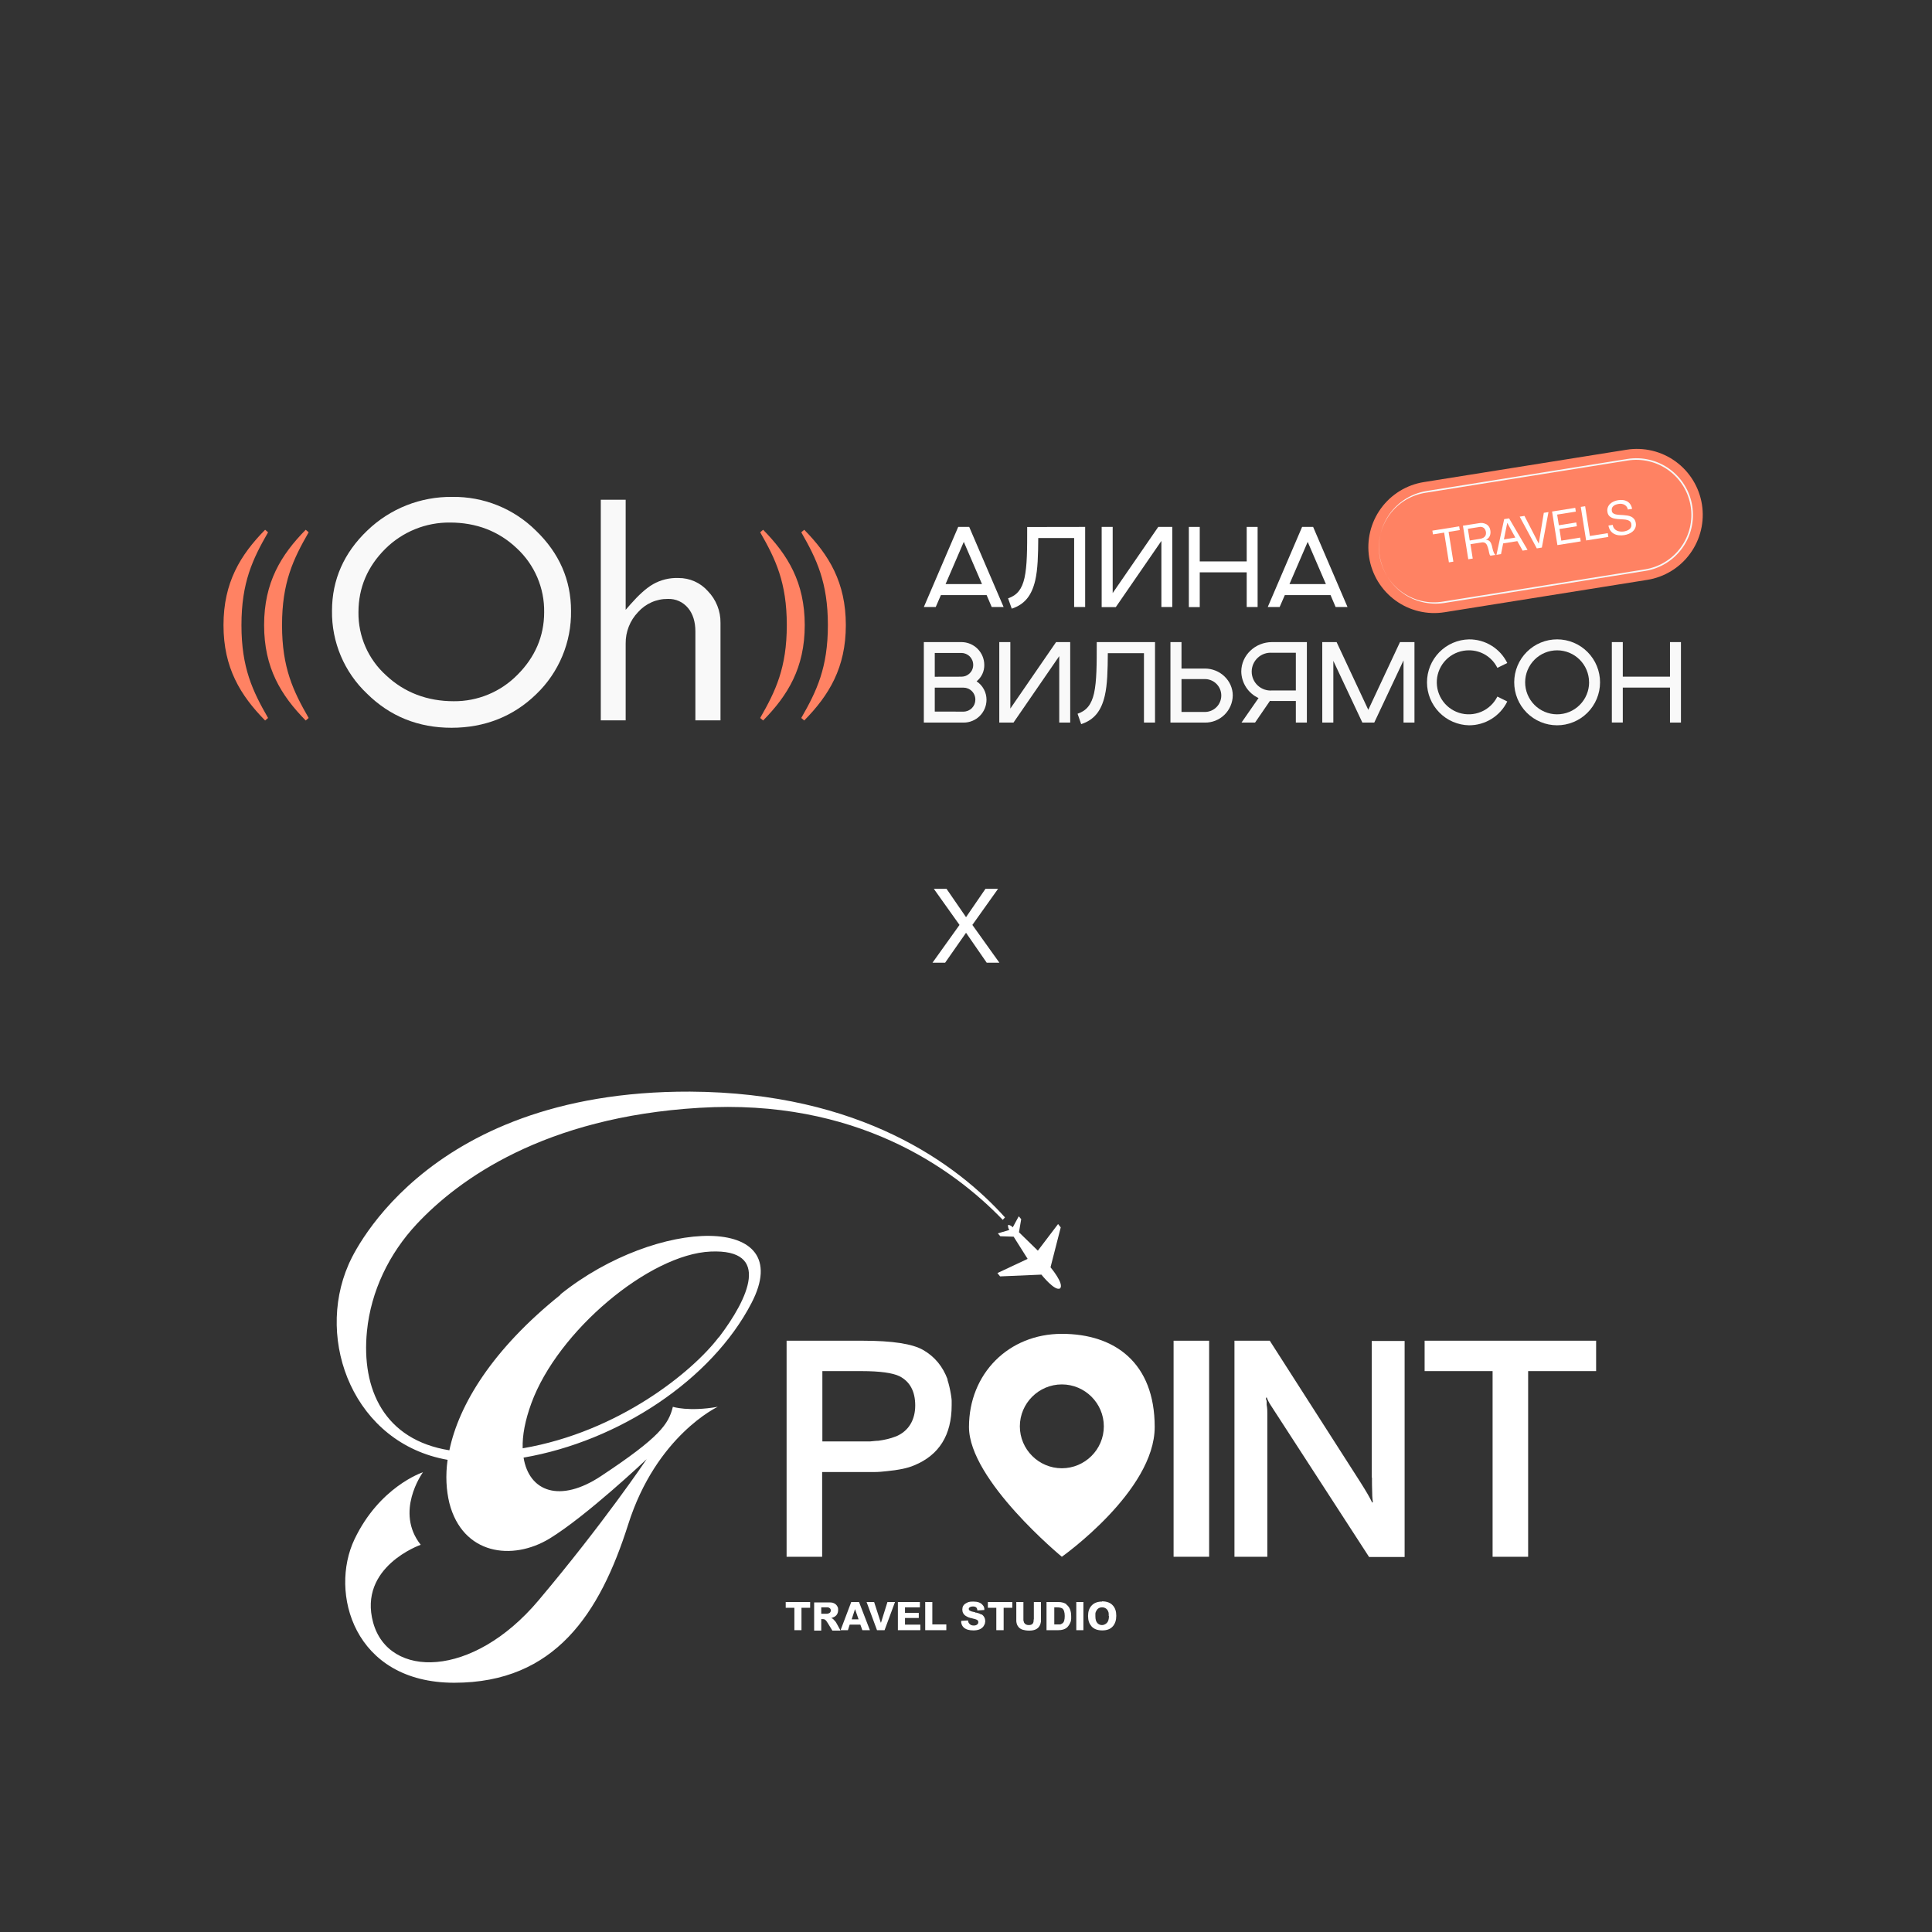 <?xml version="1.0" encoding="UTF-8"?> <svg xmlns="http://www.w3.org/2000/svg" xmlns:xlink="http://www.w3.org/1999/xlink" width="1080" zoomAndPan="magnify" viewBox="0 0 810 810" height="1080" preserveAspectRatio="xMidYMid meet" version="1.0"><rect x="0" y="0" width="810" height="810" fill="#333333" stroke="none"/><defs><filter x="0%" y="0%" width="100%" height="100%" id="8ff1b073a5"><feColorMatrix values="0 0 0 0 1 0 0 0 0 1 0 0 0 0 1 0 0 0 1 0" color-interpolation-filters="sRGB"></feColorMatrix></filter><g></g><mask id="08eebb6083"><g filter="url(#8ff1b073a5)"><rect x="-81" width="972" fill="#000000" y="-81" height="972" fill-opacity="0.97"></rect></g></mask><clipPath id="511bd29330"><path d="M 1 1 L 102 1 L 102 98.762 L 1 98.762 Z M 1 1 " clip-rule="nonzero"></path></clipPath><clipPath id="afc08d5a61"><path d="M 113 2 L 164.398 2 L 164.398 96 L 113 96 Z M 113 2 " clip-rule="nonzero"></path></clipPath><clipPath id="46abac9b2f"><rect x="0" width="165" y="0" height="99"></rect></clipPath><mask id="b8d9ee96d4"><g filter="url(#8ff1b073a5)"><rect x="-81" width="972" fill="#000000" y="-81" height="972" fill-opacity="0.97"></rect></g></mask><clipPath id="b0beecd38a"><rect x="0" width="320" y="0" height="39"></rect></clipPath><clipPath id="0b7fb89cac"><path d="M 141.18 457.461 L 422 457.461 L 422 705.711 L 141.18 705.711 Z M 141.18 457.461 " clip-rule="nonzero"></path></clipPath><clipPath id="67744d75cf"><path d="M 597 562 L 669.18 562 L 669.18 653 L 597 653 Z M 597 562 " clip-rule="nonzero"></path></clipPath><clipPath id="10840d43c2"><rect x="0" width="32" y="0" height="81"></rect></clipPath></defs><path fill="#ff8263" d="M 329.867 262.086 C 329.867 244.188 325.172 234.426 318.707 223.164 L 319.945 222.105 C 330.305 232.645 337.391 244.188 337.391 262.086 C 337.391 279.984 330.312 291.531 319.945 302.07 L 318.707 301.012 C 325.172 289.75 329.867 279.961 329.867 262.086 Z M 329.867 262.086 " fill-opacity="1" fill-rule="nonzero"></path><path fill="#ff8263" d="M 118.242 262.094 C 118.242 279.996 122.938 289.75 129.406 301.012 L 128.172 302.078 C 117.801 291.523 110.727 279.996 110.727 262.094 C 110.727 244.195 117.801 232.652 128.172 222.105 L 129.406 223.164 C 122.938 234.426 118.242 244.195 118.242 262.094 Z M 118.242 262.094 " fill-opacity="1" fill-rule="nonzero"></path><path fill="#ff8263" d="M 101.23 262.094 C 101.23 279.996 105.922 289.75 112.387 301.012 L 111.148 302.078 C 100.789 291.523 93.703 279.996 93.703 262.094 C 93.703 244.195 100.789 232.652 111.148 222.105 L 112.387 223.164 C 105.922 234.426 101.23 244.195 101.23 262.094 Z M 101.23 262.094 " fill-opacity="1" fill-rule="nonzero"></path><path fill="#ff8263" d="M 347.094 262.086 C 347.094 244.188 342.402 234.426 335.938 223.164 L 337.176 222.105 C 347.535 232.645 354.621 244.188 354.621 262.086 C 354.621 279.984 347.543 291.531 337.176 302.07 L 335.938 301.012 C 342.402 289.75 347.094 279.961 347.094 262.086 Z M 347.094 262.086 " fill-opacity="1" fill-rule="nonzero"></path><g mask="url(#08eebb6083)"><g transform="matrix(1, 0, 0, 1, 138, 207)"><g clip-path="url(#46abac9b2f)"><g clip-path="url(#511bd29330)"><path fill="#ffffff" d="M 86.695 15.473 C 84.391 13.188 81.887 11.152 79.18 9.367 C 76.473 7.586 73.613 6.086 70.609 4.871 C 67.602 3.656 64.508 2.754 61.32 2.156 C 58.133 1.562 54.918 1.285 51.68 1.332 C 48.391 1.285 45.129 1.555 41.895 2.148 C 38.66 2.738 35.512 3.637 32.453 4.844 C 29.395 6.051 26.48 7.547 23.715 9.324 C 20.945 11.102 18.375 13.133 16.008 15.414 C 6.227 24.738 1.195 36.016 1.195 49.074 C 1.148 52.312 1.434 55.523 2.055 58.703 C 2.676 61.883 3.613 64.965 4.871 67.949 C 6.129 70.938 7.68 73.758 9.523 76.422 C 11.367 79.086 13.465 81.531 15.816 83.758 C 25.5 93.363 37.414 98.121 51.305 98.121 C 65.195 98.121 77.289 93.363 86.875 83.98 C 89.219 81.73 91.305 79.262 93.137 76.578 C 94.969 73.898 96.512 71.055 97.762 68.055 C 99.012 65.055 99.945 61.961 100.559 58.77 C 101.172 55.578 101.453 52.355 101.406 49.105 C 101.406 36.172 96.473 24.887 86.695 15.473 Z M 78.867 75.988 C 77.129 77.75 75.23 79.32 73.176 80.703 C 71.121 82.082 68.949 83.246 66.66 84.191 C 64.371 85.137 62.012 85.844 59.582 86.316 C 57.152 86.789 54.703 87.012 52.227 86.992 C 41.145 86.992 31.551 83.348 23.914 76.18 C 22.059 74.516 20.398 72.676 18.934 70.656 C 17.469 68.637 16.234 66.484 15.234 64.199 C 14.23 61.918 13.48 59.551 12.984 57.105 C 12.484 54.664 12.254 52.191 12.285 49.699 C 12.285 39.352 16.105 30.492 23.559 23.082 C 25.34 21.312 27.281 19.738 29.375 18.355 C 31.469 16.973 33.68 15.809 36.008 14.863 C 38.332 13.918 40.727 13.211 43.195 12.742 C 45.66 12.273 48.148 12.055 50.656 12.078 C 61.738 12.078 71.152 15.723 78.695 22.891 C 80.531 24.598 82.176 26.473 83.617 28.523 C 85.062 30.574 86.277 32.754 87.266 35.062 C 88.25 37.371 88.984 39.754 89.473 42.215 C 89.957 44.68 90.18 47.164 90.141 49.672 C 90.141 59.762 86.285 68.621 78.867 75.988 Z M 78.867 75.988 " fill-opacity="1" fill-rule="nonzero"></path></g><g clip-path="url(#afc08d5a61)"><path fill="#ffffff" d="M 158.777 40.832 C 158.004 39.957 157.145 39.172 156.199 38.48 C 155.258 37.789 154.25 37.207 153.18 36.734 C 152.113 36.258 151.008 35.902 149.863 35.668 C 148.715 35.434 147.559 35.32 146.391 35.332 C 144.535 35.266 142.703 35.453 140.898 35.898 C 139.098 36.34 137.387 37.023 135.773 37.945 C 132.883 39.609 129.719 42.512 126.27 46.43 L 124.316 48.668 L 124.316 2.516 L 113.883 2.516 L 113.883 95.012 L 124.316 95.012 L 124.316 62.84 C 124.281 60.375 124.715 57.996 125.617 55.703 C 126.52 53.406 127.828 51.375 129.535 49.598 C 130.32 48.723 131.188 47.941 132.137 47.25 C 133.086 46.559 134.098 45.977 135.172 45.504 C 136.246 45.027 137.359 44.676 138.512 44.438 C 139.66 44.199 140.82 44.09 141.996 44.102 C 142.801 44.07 143.602 44.129 144.391 44.285 C 145.184 44.438 145.945 44.68 146.68 45.012 C 147.418 45.344 148.105 45.754 148.742 46.246 C 149.383 46.734 149.961 47.293 150.469 47.918 C 152.523 50.348 153.543 53.738 153.543 57.715 L 153.543 95.012 L 164.07 95.012 L 164.07 54.164 C 164.105 51.68 163.664 49.281 162.746 46.973 C 161.828 44.66 160.508 42.613 158.777 40.832 Z M 158.777 40.832 " fill-opacity="1" fill-rule="nonzero"></path></g></g></g></g><g mask="url(#b8d9ee96d4)"><g transform="matrix(1, 0, 0, 1, 386, 267)"><g clip-path="url(#b0beecd38a)"><path fill="#ffffff" d="M 1.32 2.199 L 17.105 2.199 C 17.73 2.203 18.352 2.266 18.969 2.391 C 19.582 2.516 20.18 2.699 20.758 2.938 C 21.336 3.18 21.887 3.477 22.41 3.828 C 22.93 4.176 23.41 4.574 23.855 5.016 C 24.301 5.461 24.695 5.945 25.043 6.469 C 25.395 6.988 25.688 7.539 25.93 8.121 C 26.168 8.699 26.352 9.297 26.477 9.914 C 26.602 10.531 26.664 11.152 26.664 11.781 C 26.688 13.113 26.414 14.383 25.848 15.59 C 25.281 16.793 24.48 17.816 23.441 18.648 C 24.082 19.07 24.656 19.562 25.176 20.129 C 25.691 20.691 26.129 21.312 26.492 21.984 C 26.855 22.656 27.129 23.367 27.316 24.109 C 27.504 24.852 27.598 25.602 27.598 26.367 C 27.598 26.996 27.535 27.621 27.414 28.238 C 27.289 28.855 27.109 29.453 26.867 30.035 C 26.629 30.613 26.332 31.168 25.984 31.688 C 25.637 32.211 25.238 32.695 24.797 33.141 C 24.352 33.586 23.867 33.984 23.348 34.332 C 22.824 34.684 22.273 34.977 21.695 35.219 C 21.113 35.461 20.516 35.641 19.898 35.766 C 19.285 35.887 18.66 35.949 18.035 35.949 L 1.32 35.949 Z M 17.105 16.703 C 17.426 16.703 17.746 16.672 18.062 16.609 C 18.379 16.547 18.688 16.453 18.988 16.332 C 19.285 16.207 19.57 16.055 19.836 15.875 C 20.105 15.695 20.355 15.492 20.582 15.266 C 20.812 15.035 21.016 14.785 21.195 14.52 C 21.375 14.25 21.527 13.965 21.648 13.664 C 21.773 13.367 21.867 13.059 21.93 12.742 C 21.992 12.426 22.023 12.105 22.02 11.781 C 22.023 11.453 21.996 11.129 21.934 10.809 C 21.875 10.488 21.781 10.176 21.66 9.871 C 21.539 9.57 21.387 9.281 21.211 9.008 C 21.031 8.734 20.828 8.48 20.602 8.246 C 20.371 8.016 20.121 7.805 19.855 7.621 C 19.586 7.438 19.301 7.281 19 7.152 C 18.699 7.023 18.391 6.926 18.07 6.855 C 17.754 6.789 17.43 6.754 17.105 6.75 L 5.906 6.75 L 5.906 16.73 Z M 18 31.352 C 18.324 31.348 18.645 31.312 18.965 31.242 C 19.281 31.176 19.59 31.078 19.887 30.953 C 20.188 30.824 20.469 30.668 20.738 30.488 C 21.008 30.305 21.254 30.098 21.48 29.867 C 21.711 29.633 21.914 29.383 22.094 29.113 C 22.273 28.84 22.422 28.555 22.547 28.254 C 22.668 27.953 22.762 27.645 22.824 27.324 C 22.887 27.008 22.918 26.684 22.918 26.359 C 22.922 26.031 22.898 25.707 22.836 25.383 C 22.777 25.062 22.688 24.746 22.566 24.441 C 22.445 24.137 22.297 23.848 22.117 23.574 C 21.941 23.297 21.738 23.043 21.508 22.805 C 21.281 22.57 21.031 22.359 20.762 22.176 C 20.492 21.988 20.207 21.832 19.906 21.699 C 19.605 21.57 19.293 21.473 18.973 21.402 C 18.652 21.336 18.328 21.301 18 21.297 L 5.906 21.297 L 5.906 31.344 Z M 18 31.352 " fill-opacity="1" fill-rule="nonzero"></path><path fill="#ffffff" d="M 32.953 2.199 L 37.59 2.199 L 37.59 30.07 L 56.77 2.199 L 62.688 2.199 L 62.688 35.949 L 58.094 35.949 L 58.094 8.078 L 38.91 35.949 L 32.953 35.949 Z M 32.953 2.199 " fill-opacity="1" fill-rule="nonzero"></path><path fill="#ffffff" d="M 98.25 2.199 L 98.25 35.949 L 93.613 35.949 L 93.613 6.84 L 78.461 6.84 C 78.41 14.082 78.277 20.016 77.184 24.707 C 75.719 31.008 72.781 34.801 67.289 36.598 L 65.777 32.242 C 69.566 30.961 71.59 28.398 72.688 23.664 C 73.816 18.543 73.816 11.621 73.816 2.191 Z M 98.25 2.199 " fill-opacity="1" fill-rule="nonzero"></path><path fill="#ffffff" d="M 104.715 2.199 L 109.348 2.199 L 109.348 13.293 L 119.145 13.293 C 125.531 13.293 130.84 18.367 130.84 24.57 C 130.828 25.328 130.746 26.078 130.586 26.82 C 130.43 27.562 130.199 28.281 129.898 28.977 C 129.598 29.672 129.234 30.332 128.805 30.957 C 128.375 31.582 127.891 32.16 127.348 32.688 C 126.801 33.215 126.215 33.684 125.578 34.098 C 124.941 34.508 124.273 34.855 123.57 35.137 C 122.863 35.414 122.141 35.625 121.395 35.762 C 120.652 35.898 119.902 35.961 119.145 35.949 L 104.715 35.949 Z M 119.145 31.492 C 119.594 31.492 120.043 31.449 120.488 31.359 C 120.93 31.27 121.359 31.141 121.777 30.969 C 122.195 30.793 122.594 30.582 122.969 30.328 C 123.344 30.078 123.691 29.793 124.012 29.473 C 124.332 29.152 124.617 28.805 124.871 28.426 C 125.121 28.051 125.332 27.652 125.504 27.234 C 125.68 26.816 125.809 26.387 125.898 25.941 C 125.984 25.5 126.031 25.051 126.031 24.598 C 126.031 24.145 125.984 23.695 125.898 23.25 C 125.809 22.809 125.68 22.375 125.504 21.957 C 125.332 21.539 125.121 21.145 124.871 20.766 C 124.617 20.391 124.332 20.043 124.012 19.723 C 123.691 19.402 123.344 19.117 122.969 18.863 C 122.594 18.613 122.195 18.398 121.777 18.227 C 121.359 18.055 120.93 17.922 120.488 17.836 C 120.043 17.746 119.594 17.703 119.145 17.703 L 109.348 17.703 L 109.348 31.492 Z M 119.145 31.492 " fill-opacity="1" fill-rule="nonzero"></path><path fill="#ffffff" d="M 161.91 35.949 L 157.289 35.949 L 157.289 26.891 L 147.148 26.891 C 146.906 26.898 146.664 26.887 146.426 26.852 L 140.188 35.949 L 134.504 35.949 L 141.648 25.66 C 140.586 25.172 139.613 24.543 138.727 23.777 C 137.84 23.012 137.078 22.141 136.438 21.16 C 135.801 20.18 135.309 19.129 134.961 18.008 C 134.617 16.891 134.434 15.746 134.414 14.574 C 134.414 7.746 140.227 2.199 147.332 2.199 L 161.91 2.199 Z M 157.289 22.484 L 157.289 6.68 L 147.32 6.68 C 146.777 6.637 146.234 6.652 145.691 6.719 C 145.152 6.789 144.621 6.914 144.105 7.094 C 143.59 7.27 143.098 7.5 142.629 7.781 C 142.16 8.062 141.723 8.391 141.324 8.762 C 140.922 9.133 140.562 9.539 140.246 9.984 C 139.93 10.43 139.66 10.902 139.441 11.406 C 139.223 11.906 139.059 12.426 138.945 12.961 C 138.832 13.496 138.777 14.035 138.777 14.582 C 138.777 15.129 138.832 15.672 138.945 16.207 C 139.059 16.742 139.223 17.262 139.441 17.762 C 139.66 18.262 139.93 18.734 140.246 19.18 C 140.562 19.625 140.922 20.035 141.324 20.406 C 141.723 20.777 142.16 21.102 142.629 21.383 C 143.098 21.664 143.59 21.895 144.105 22.074 C 144.621 22.254 145.152 22.375 145.691 22.445 C 146.234 22.516 146.777 22.527 147.32 22.484 Z M 157.289 22.484 " fill-opacity="1" fill-rule="nonzero"></path><path fill="#ffffff" d="M 168.363 2.199 L 174.371 2.199 L 187.664 30.594 L 200.953 2.199 L 207.02 2.199 L 207.02 35.949 L 202.434 35.949 L 202.434 9.875 L 190.164 35.949 L 185.18 35.949 L 173.008 10.066 L 173.008 35.949 L 168.371 35.949 Z M 168.363 2.199 " fill-opacity="1" fill-rule="nonzero"></path><path fill="#ffffff" d="M 245.93 27.102 C 245.566 27.848 245.148 28.566 244.684 29.254 C 244.219 29.945 243.707 30.598 243.148 31.215 C 242.59 31.832 241.992 32.406 241.355 32.941 C 240.715 33.473 240.043 33.961 239.34 34.398 C 238.633 34.84 237.898 35.227 237.137 35.562 C 236.379 35.898 235.598 36.18 234.797 36.406 C 234 36.633 233.188 36.805 232.363 36.918 C 231.539 37.031 230.711 37.086 229.879 37.082 C 229.301 37.07 228.719 37.027 228.145 36.961 C 227.566 36.891 226.992 36.793 226.426 36.672 C 225.859 36.547 225.297 36.395 224.746 36.215 C 224.191 36.039 223.648 35.832 223.113 35.602 C 222.582 35.371 222.059 35.113 221.551 34.832 C 221.043 34.551 220.551 34.242 220.07 33.914 C 219.59 33.582 219.129 33.23 218.684 32.855 C 218.238 32.484 217.816 32.086 217.406 31.672 C 217 31.254 216.617 30.82 216.25 30.367 C 215.887 29.914 215.547 29.445 215.227 28.957 C 214.906 28.473 214.613 27.973 214.34 27.457 C 214.07 26.941 213.824 26.414 213.605 25.875 C 213.387 25.336 213.195 24.789 213.027 24.23 C 212.859 23.672 212.723 23.109 212.609 22.539 C 212.5 21.965 212.414 21.391 212.359 20.812 C 212.301 20.234 212.273 19.652 212.273 19.07 C 212.273 18.488 212.301 17.906 212.359 17.328 C 212.414 16.75 212.5 16.176 212.609 15.602 C 212.723 15.031 212.859 14.469 213.027 13.91 C 213.195 13.352 213.387 12.805 213.605 12.266 C 213.824 11.727 214.07 11.199 214.34 10.684 C 214.613 10.168 214.906 9.668 215.227 9.184 C 215.547 8.695 215.887 8.227 216.25 7.773 C 216.617 7.32 217 6.887 217.406 6.469 C 217.816 6.055 218.238 5.656 218.684 5.285 C 219.129 4.91 219.59 4.555 220.07 4.227 C 220.551 3.898 221.043 3.59 221.551 3.309 C 222.059 3.027 222.582 2.77 223.113 2.539 C 223.648 2.309 224.191 2.102 224.746 1.926 C 225.297 1.746 225.859 1.594 226.426 1.469 C 226.992 1.348 227.566 1.25 228.145 1.18 C 228.719 1.113 229.301 1.07 229.879 1.059 C 230.711 1.051 231.535 1.102 232.359 1.211 C 233.184 1.32 233.992 1.488 234.793 1.711 C 235.59 1.934 236.371 2.211 237.133 2.543 C 237.891 2.879 238.625 3.262 239.332 3.699 C 240.039 4.133 240.711 4.617 241.348 5.148 C 241.988 5.676 242.586 6.25 243.145 6.863 C 243.703 7.48 244.215 8.129 244.68 8.816 C 245.148 9.504 245.562 10.219 245.93 10.965 L 241.777 13.004 C 241.227 11.891 240.535 10.875 239.699 9.957 C 238.863 9.043 237.918 8.258 236.863 7.609 C 235.809 6.957 234.684 6.465 233.488 6.133 C 232.297 5.801 231.078 5.641 229.84 5.648 C 229.047 5.648 228.258 5.715 227.477 5.852 C 226.691 5.988 225.93 6.191 225.184 6.465 C 224.438 6.738 223.719 7.074 223.035 7.473 C 222.348 7.871 221.703 8.332 221.098 8.844 C 220.492 9.359 219.938 9.926 219.434 10.539 C 218.93 11.152 218.48 11.805 218.094 12.5 C 217.703 13.191 217.379 13.914 217.121 14.664 C 216.859 15.418 216.668 16.184 216.543 16.969 C 216.418 17.754 216.363 18.547 216.383 19.34 C 216.398 20.137 216.484 20.922 216.641 21.703 C 216.797 22.48 217.02 23.242 217.309 23.98 C 217.602 24.723 217.953 25.43 218.371 26.105 C 218.789 26.781 219.262 27.418 219.789 28.012 C 220.32 28.602 220.898 29.145 221.523 29.633 C 222.148 30.125 222.812 30.555 223.516 30.926 C 224.215 31.297 224.945 31.605 225.703 31.848 C 226.457 32.086 227.23 32.262 228.016 32.367 C 228.805 32.469 229.594 32.504 230.387 32.469 C 231.18 32.43 231.965 32.324 232.738 32.148 C 233.516 31.973 234.266 31.73 235 31.422 C 235.73 31.113 236.43 30.738 237.094 30.305 C 237.758 29.871 238.379 29.383 238.961 28.836 C 239.539 28.293 240.062 27.703 240.535 27.062 C 241.012 26.426 241.422 25.75 241.777 25.039 Z M 245.93 27.102 " fill-opacity="1" fill-rule="nonzero"></path><path fill="#ffffff" d="M 248.84 19.023 C 248.84 18.434 248.871 17.844 248.93 17.258 C 248.988 16.672 249.074 16.09 249.191 15.512 C 249.309 14.93 249.453 14.359 249.625 13.797 C 249.797 13.23 249.996 12.676 250.223 12.133 C 250.453 11.586 250.703 11.055 250.984 10.535 C 251.262 10.016 251.566 9.512 251.895 9.02 C 252.223 8.531 252.574 8.059 252.949 7.602 C 253.324 7.148 253.723 6.711 254.141 6.297 C 254.559 5.879 254.996 5.484 255.453 5.113 C 255.91 4.738 256.383 4.387 256.871 4.062 C 257.363 3.734 257.871 3.434 258.391 3.156 C 258.91 2.879 259.445 2.629 259.988 2.406 C 260.535 2.18 261.09 1.984 261.652 1.812 C 262.219 1.645 262.789 1.5 263.367 1.387 C 263.945 1.273 264.527 1.188 265.113 1.133 C 265.703 1.078 266.289 1.051 266.879 1.051 C 267.469 1.051 268.059 1.082 268.645 1.141 C 269.23 1.203 269.812 1.289 270.391 1.406 C 270.969 1.523 271.539 1.668 272.102 1.84 C 272.664 2.012 273.219 2.215 273.762 2.441 C 274.309 2.668 274.84 2.922 275.359 3.203 C 275.875 3.48 276.379 3.785 276.871 4.113 C 277.359 4.445 277.832 4.797 278.285 5.172 C 278.738 5.547 279.176 5.945 279.59 6.363 C 280.008 6.781 280.402 7.219 280.773 7.676 C 281.145 8.133 281.496 8.609 281.82 9.098 C 282.148 9.59 282.449 10.098 282.727 10.617 C 283 11.141 283.25 11.672 283.477 12.219 C 283.699 12.766 283.898 13.32 284.066 13.887 C 284.234 14.453 284.375 15.023 284.488 15.602 C 284.605 16.184 284.688 16.766 284.746 17.352 C 284.801 17.941 284.828 18.527 284.824 19.117 C 284.824 19.707 284.793 20.297 284.734 20.883 C 284.676 21.473 284.586 22.055 284.469 22.633 C 284.352 23.211 284.207 23.781 284.035 24.348 C 283.863 24.91 283.664 25.465 283.434 26.012 C 283.207 26.555 282.953 27.086 282.676 27.605 C 282.395 28.125 282.094 28.629 281.762 29.121 C 281.434 29.609 281.082 30.082 280.707 30.539 C 280.332 30.992 279.934 31.43 279.516 31.844 C 279.098 32.262 278.66 32.656 278.203 33.027 C 277.746 33.402 277.273 33.75 276.781 34.078 C 276.293 34.402 275.785 34.703 275.266 34.98 C 274.742 35.258 274.211 35.508 273.664 35.73 C 273.121 35.957 272.566 36.152 272 36.32 C 271.438 36.492 270.863 36.633 270.285 36.746 C 269.707 36.859 269.125 36.945 268.539 37 C 267.953 37.055 267.363 37.082 266.773 37.082 C 266.184 37.078 265.598 37.051 265.012 36.988 C 264.426 36.93 263.844 36.844 263.266 36.727 C 262.688 36.609 262.117 36.465 261.555 36.293 C 260.992 36.117 260.438 35.918 259.895 35.691 C 259.352 35.465 258.82 35.211 258.301 34.93 C 257.781 34.652 257.277 34.348 256.789 34.02 C 256.301 33.691 255.828 33.336 255.375 32.961 C 254.922 32.586 254.484 32.191 254.07 31.773 C 253.656 31.355 253.262 30.918 252.891 30.461 C 252.516 30.004 252.168 29.527 251.84 29.035 C 251.516 28.547 251.215 28.039 250.938 27.52 C 250.664 26.996 250.414 26.465 250.188 25.918 C 249.965 25.375 249.77 24.82 249.598 24.254 C 249.43 23.688 249.289 23.117 249.176 22.539 C 249.062 21.961 248.977 21.375 248.922 20.789 C 248.863 20.203 248.836 19.613 248.84 19.023 Z M 280.223 19.023 C 280.223 18.145 280.133 17.273 279.957 16.41 C 279.785 15.551 279.527 14.711 279.191 13.902 C 278.852 13.09 278.438 12.316 277.949 11.586 C 277.457 10.855 276.902 10.184 276.281 9.562 C 275.656 8.941 274.98 8.387 274.25 7.898 C 273.52 7.41 272.746 7 271.934 6.664 C 271.121 6.328 270.285 6.074 269.422 5.906 C 268.562 5.734 267.691 5.648 266.812 5.648 C 265.934 5.652 265.062 5.738 264.203 5.91 C 263.34 6.082 262.504 6.336 261.691 6.672 C 260.883 7.008 260.109 7.422 259.379 7.91 C 258.648 8.398 257.973 8.953 257.352 9.578 C 256.73 10.199 256.176 10.875 255.688 11.605 C 255.199 12.336 254.785 13.109 254.449 13.922 C 254.113 14.734 253.855 15.57 253.684 16.434 C 253.512 17.297 253.426 18.168 253.426 19.047 C 253.422 19.926 253.508 20.797 253.676 21.66 C 253.848 22.523 254.098 23.363 254.434 24.176 C 254.77 24.988 255.18 25.762 255.664 26.492 C 256.152 27.227 256.703 27.906 257.324 28.527 C 257.945 29.152 258.617 29.707 259.348 30.199 C 260.078 30.691 260.848 31.105 261.656 31.445 C 262.469 31.785 263.305 32.039 264.164 32.215 C 265.027 32.391 265.895 32.48 266.773 32.48 C 267.656 32.484 268.535 32.402 269.402 32.23 C 270.27 32.062 271.113 31.809 271.93 31.473 C 272.746 31.133 273.523 30.723 274.258 30.23 C 274.996 29.738 275.676 29.184 276.301 28.555 C 276.926 27.93 277.484 27.25 277.977 26.516 C 278.469 25.777 278.883 25 279.223 24.184 C 279.559 23.367 279.812 22.523 279.984 21.656 C 280.156 20.785 280.242 19.91 280.242 19.023 Z M 280.223 19.023 " fill-opacity="1" fill-rule="nonzero"></path><path fill="#ffffff" d="M 289.77 2.199 L 294.363 2.199 L 294.363 16.703 L 314.152 16.703 L 314.152 2.199 L 318.746 2.199 L 318.746 35.949 L 314.152 35.949 L 314.152 21.277 L 294.363 21.277 L 294.363 35.926 L 289.777 35.926 Z M 289.77 2.199 " fill-opacity="1" fill-rule="nonzero"></path></g></g></g><path fill="#ffffff" d="M 401.734 220.91 L 406.344 220.91 L 420.766 254.492 L 415.781 254.492 L 413.652 249.504 L 394.473 249.504 L 392.312 254.492 L 387.328 254.492 Z M 411.703 244.871 L 404.074 227.18 L 396.441 244.871 Z M 411.703 244.871 " fill-opacity="1" fill-rule="nonzero"></path><path fill="#ffffff" d="M 454.957 220.91 L 454.957 254.492 L 450.34 254.492 L 450.34 225.566 L 435.293 225.566 C 435.246 232.785 435.105 238.676 434.023 243.348 C 432.562 249.621 429.637 253.395 424.18 255.184 L 422.641 250.852 C 426.414 249.578 428.457 247.031 429.52 242.316 C 430.652 237.227 430.652 230.34 430.652 220.949 Z M 454.957 220.91 " fill-opacity="1" fill-rule="nonzero"></path><path fill="#ffffff" d="M 461.879 220.91 L 466.496 220.91 L 466.496 248.648 L 485.605 220.91 L 491.484 220.91 L 491.484 254.492 L 486.918 254.492 L 486.918 226.789 L 467.809 254.527 L 461.879 254.527 Z M 461.879 220.91 " fill-opacity="1" fill-rule="nonzero"></path><path fill="#ffffff" d="M 498.43 220.91 L 503 220.91 L 503 235.379 L 522.688 235.379 L 522.688 220.91 L 527.258 220.91 L 527.258 254.492 L 522.688 254.492 L 522.688 239.953 L 503 239.953 L 503 254.527 L 498.43 254.527 Z M 498.43 220.91 " fill-opacity="1" fill-rule="nonzero"></path><path fill="#ffffff" d="M 545.914 220.91 L 550.535 220.91 L 564.949 254.492 L 559.965 254.492 L 557.844 249.504 L 538.664 249.504 L 536.496 254.492 L 531.512 254.492 Z M 555.887 244.871 L 548.258 227.18 L 540.625 244.871 Z M 555.887 244.871 " fill-opacity="1" fill-rule="nonzero"></path><path fill="#ff8263" d="M 596.938 202.121 L 681.945 188.551 C 682.836 188.406 683.734 188.309 684.637 188.254 C 685.539 188.199 686.441 188.191 687.344 188.227 C 688.25 188.258 689.148 188.34 690.043 188.461 C 690.938 188.582 691.824 188.75 692.703 188.961 C 693.582 189.172 694.449 189.426 695.305 189.719 C 696.16 190.016 696.996 190.352 697.816 190.73 C 698.641 191.109 699.441 191.523 700.219 191.98 C 701 192.438 701.758 192.934 702.488 193.465 C 703.219 193.996 703.926 194.559 704.602 195.16 C 705.277 195.762 705.922 196.391 706.535 197.055 C 707.148 197.719 707.73 198.414 708.277 199.133 C 708.824 199.855 709.332 200.602 709.805 201.371 C 710.277 202.141 710.711 202.934 711.109 203.746 C 711.504 204.562 711.859 205.391 712.172 206.242 C 712.484 207.09 712.758 207.953 712.984 208.828 C 713.215 209.703 713.402 210.586 713.543 211.48 C 713.684 212.375 713.785 213.27 713.836 214.176 C 713.891 215.078 713.902 215.98 713.867 216.887 C 713.832 217.789 713.754 218.691 713.629 219.586 C 713.508 220.484 713.34 221.371 713.133 222.25 C 712.922 223.129 712.668 224 712.375 224.855 C 712.078 225.707 711.742 226.547 711.363 227.371 C 710.988 228.191 710.57 228.992 710.113 229.773 C 709.656 230.555 709.164 231.312 708.633 232.043 C 708.102 232.777 707.539 233.48 706.938 234.16 C 706.34 234.836 705.707 235.48 705.043 236.098 C 704.379 236.711 703.688 237.293 702.969 237.84 C 702.25 238.387 701.504 238.895 700.734 239.371 C 699.965 239.844 699.172 240.277 698.359 240.676 C 697.547 241.07 696.715 241.426 695.867 241.738 C 695.02 242.051 694.16 242.324 693.285 242.555 C 692.41 242.785 691.527 242.969 690.637 243.113 L 605.629 256.684 C 604.734 256.824 603.84 256.922 602.938 256.977 C 602.035 257.031 601.129 257.043 600.227 257.008 C 599.324 256.973 598.426 256.895 597.531 256.77 C 596.633 256.648 595.746 256.48 594.867 256.27 C 593.988 256.062 593.121 255.809 592.27 255.512 C 591.414 255.219 590.574 254.879 589.754 254.504 C 588.934 254.125 588.133 253.707 587.352 253.25 C 586.574 252.793 585.816 252.301 585.086 251.77 C 584.352 251.238 583.648 250.672 582.973 250.07 C 582.297 249.473 581.652 248.84 581.035 248.176 C 580.422 247.512 579.844 246.82 579.297 246.098 C 578.75 245.379 578.238 244.633 577.766 243.863 C 577.293 243.09 576.859 242.297 576.465 241.484 C 576.07 240.672 575.715 239.84 575.402 238.992 C 575.086 238.145 574.816 237.281 574.586 236.406 C 574.359 235.531 574.172 234.645 574.031 233.754 C 573.887 232.859 573.789 231.961 573.734 231.059 C 573.68 230.156 573.672 229.25 573.707 228.348 C 573.742 227.441 573.82 226.543 573.941 225.645 C 574.066 224.75 574.23 223.859 574.441 222.98 C 574.652 222.102 574.906 221.234 575.199 220.379 C 575.496 219.523 575.832 218.684 576.207 217.863 C 576.586 217.039 577.004 216.238 577.461 215.457 C 577.914 214.676 578.41 213.922 578.941 213.188 C 579.469 212.453 580.035 211.75 580.637 211.074 C 581.234 210.395 581.867 209.75 582.527 209.137 C 583.191 208.52 583.883 207.941 584.605 207.395 C 585.324 206.848 586.07 206.336 586.84 205.863 C 587.609 205.387 588.402 204.953 589.215 204.559 C 590.027 204.164 590.855 203.809 591.703 203.492 C 592.551 203.18 593.414 202.906 594.289 202.68 C 595.16 202.449 596.047 202.262 596.938 202.121 Z M 596.938 202.121 " fill-opacity="1" fill-rule="nonzero"></path><path fill="#f6f8f8" d="M 689.773 239.363 L 605.273 252.848 C 604.512 252.957 603.746 253.027 602.977 253.062 C 602.207 253.098 601.438 253.098 600.668 253.055 C 599.898 253.016 599.133 252.938 598.375 252.824 C 597.613 252.711 596.859 252.559 596.113 252.371 C 595.363 252.184 594.629 251.961 593.902 251.699 C 593.18 251.441 592.469 251.145 591.773 250.816 C 591.074 250.488 590.398 250.125 589.734 249.73 C 589.074 249.336 588.434 248.91 587.812 248.453 C 587.195 247.996 586.598 247.512 586.027 246.996 C 585.453 246.48 584.906 245.938 584.387 245.367 C 583.867 244.801 583.375 244.207 582.914 243.59 C 582.453 242.977 582.02 242.34 581.621 241.68 C 581.219 241.02 580.852 240.344 580.516 239.652 C 580.184 238.957 579.883 238.246 579.617 237.523 C 579.352 236.801 579.121 236.066 578.926 235.32 C 578.73 234.574 578.574 233.82 578.453 233.059 C 578.332 232.301 578.246 231.535 578.199 230.766 C 578.152 229.996 578.145 229.227 578.172 228.453 C 578.199 227.684 578.266 226.918 578.367 226.152 C 578.469 225.391 578.609 224.633 578.785 223.883 C 578.961 223.133 579.172 222.391 579.422 221.66 C 579.668 220.934 579.953 220.215 580.27 219.516 C 580.586 218.812 580.938 218.125 581.32 217.457 C 581.707 216.789 582.121 216.145 582.566 215.516 C 583.016 214.887 583.492 214.285 583.996 213.703 C 584.504 213.121 585.035 212.566 585.594 212.035 C 586.156 211.508 586.738 211.008 587.348 210.535 C 587.957 210.062 588.586 209.621 589.238 209.207 C 589.887 208.797 590.559 208.418 591.246 208.074 C 591.934 207.727 592.637 207.414 593.355 207.137 C 594.074 206.859 594.805 206.621 595.547 206.414 C 596.289 206.207 597.039 206.039 597.797 205.902 L 682.309 192.414 C 683.074 192.289 683.848 192.207 684.625 192.16 C 685.398 192.113 686.176 192.105 686.953 192.133 C 687.73 192.164 688.504 192.23 689.273 192.336 C 690.043 192.445 690.809 192.586 691.562 192.77 C 692.32 192.949 693.066 193.168 693.801 193.422 C 694.535 193.676 695.258 193.965 695.965 194.289 C 696.672 194.617 697.359 194.977 698.031 195.367 C 698.703 195.762 699.352 196.188 699.98 196.645 C 700.609 197.098 701.219 197.586 701.797 198.102 C 702.379 198.621 702.938 199.164 703.465 199.734 C 703.992 200.305 704.492 200.902 704.961 201.523 C 705.434 202.141 705.871 202.785 706.277 203.449 C 706.684 204.109 707.059 204.793 707.398 205.492 C 707.738 206.191 708.043 206.906 708.312 207.637 C 708.582 208.367 708.816 209.109 709.012 209.863 C 709.211 210.617 709.371 211.379 709.492 212.145 C 709.613 212.914 709.699 213.688 709.746 214.465 C 709.793 215.242 709.801 216.02 709.77 216.797 C 709.742 217.574 709.676 218.352 709.566 219.121 C 709.461 219.895 709.32 220.656 709.137 221.414 C 708.957 222.172 708.742 222.918 708.484 223.656 C 708.23 224.391 707.941 225.113 707.617 225.82 C 707.293 226.527 706.934 227.215 706.543 227.887 C 706.148 228.559 705.727 229.211 705.27 229.844 C 704.812 230.473 704.324 231.078 703.809 231.66 C 703.293 232.242 702.75 232.801 702.18 233.328 C 701.609 233.859 701.016 234.359 700.395 234.828 C 699.777 235.297 699.133 235.738 698.473 236.145 C 697.809 236.551 697.129 236.926 696.43 237.266 C 695.73 237.609 695.016 237.914 694.285 238.184 C 693.559 238.453 692.816 238.688 692.062 238.883 C 691.312 239.082 690.551 239.242 689.785 239.363 Z M 597.902 206.562 C 597.148 206.668 596.398 206.816 595.66 207 C 594.918 207.184 594.188 207.402 593.469 207.656 C 592.75 207.914 592.043 208.203 591.355 208.527 C 590.664 208.855 589.992 209.215 589.336 209.605 C 588.68 209.996 588.047 210.422 587.434 210.879 C 586.82 211.332 586.23 211.816 585.668 212.332 C 585.102 212.844 584.562 213.387 584.055 213.953 C 583.543 214.52 583.059 215.113 582.605 215.727 C 582.152 216.344 581.734 216.977 581.344 217.637 C 580.953 218.293 580.598 218.969 580.273 219.66 C 579.953 220.352 579.664 221.059 579.41 221.781 C 579.16 222.5 578.941 223.234 578.762 223.977 C 578.582 224.719 578.438 225.469 578.332 226.223 C 578.227 226.98 578.16 227.742 578.129 228.504 C 578.098 229.27 578.105 230.031 578.148 230.793 C 578.195 231.559 578.277 232.316 578.398 233.07 C 578.52 233.824 578.676 234.57 578.867 235.312 C 579.062 236.051 579.293 236.777 579.559 237.492 C 579.828 238.211 580.129 238.91 580.465 239.598 C 580.801 240.285 581.168 240.953 581.57 241.602 C 581.973 242.25 582.406 242.879 582.871 243.484 C 583.332 244.09 583.828 244.672 584.348 245.23 C 584.871 245.789 585.418 246.32 585.992 246.824 C 586.566 247.324 587.164 247.801 587.785 248.242 C 588.41 248.688 589.051 249.098 589.711 249.477 C 590.375 249.859 591.055 250.203 591.75 250.516 C 592.445 250.828 593.156 251.105 593.883 251.348 C 594.605 251.59 595.34 251.797 596.082 251.965 C 596.828 252.133 597.578 252.266 598.336 252.359 C 599.094 252.453 599.855 252.512 600.617 252.531 C 601.379 252.547 602.141 252.531 602.902 252.473 C 603.664 252.418 604.422 252.32 605.172 252.191 L 689.676 238.707 C 690.422 238.586 691.16 238.434 691.891 238.238 C 692.621 238.047 693.34 237.82 694.051 237.559 C 694.758 237.293 695.453 236.996 696.133 236.668 C 696.812 236.336 697.473 235.973 698.117 235.574 C 698.762 235.18 699.383 234.754 699.984 234.293 C 700.586 233.836 701.164 233.352 701.719 232.836 C 702.273 232.324 702.801 231.781 703.301 231.215 C 703.805 230.648 704.277 230.062 704.719 229.449 C 705.164 228.836 705.574 228.203 705.957 227.551 C 706.336 226.895 706.688 226.227 707 225.539 C 707.316 224.852 707.598 224.148 707.844 223.434 C 708.09 222.719 708.301 221.996 708.477 221.258 C 708.652 220.523 708.793 219.781 708.895 219.031 C 708.996 218.281 709.062 217.527 709.094 216.773 C 709.121 216.016 709.113 215.262 709.066 214.504 C 709.023 213.75 708.941 213 708.82 212.25 C 708.703 211.504 708.547 210.766 708.355 210.035 C 708.164 209.301 707.938 208.582 707.676 207.871 C 707.414 207.16 707.117 206.469 706.785 205.785 C 706.457 205.105 706.094 204.445 705.695 203.801 C 705.301 203.156 704.875 202.531 704.418 201.93 C 703.961 201.324 703.477 200.746 702.965 200.191 C 702.449 199.637 701.91 199.105 701.348 198.605 C 700.781 198.102 700.191 197.629 699.582 197.188 C 698.969 196.742 698.336 196.328 697.684 195.945 C 697.031 195.562 696.363 195.215 695.676 194.898 C 694.988 194.582 694.289 194.301 693.574 194.055 C 692.863 193.805 692.137 193.594 691.402 193.418 C 690.668 193.242 689.926 193.102 689.176 193 C 688.43 192.898 687.676 192.832 686.922 192.801 C 686.168 192.773 685.41 192.781 684.656 192.824 C 683.902 192.871 683.152 192.953 682.406 193.07 Z M 597.902 206.562 " fill-opacity="1" fill-rule="nonzero"></path><path fill="#ffffff" d="M 600.777 224.043 L 600.527 222.473 L 611.77 220.676 L 612.02 222.246 L 607.332 222.996 L 609.328 235.473 L 607.457 235.77 L 605.465 223.297 Z M 600.777 224.043 " fill-opacity="1" fill-rule="nonzero"></path><path fill="#ffffff" d="M 619.941 219.371 C 621.113 219.105 622.219 219.266 623.266 219.852 C 623.699 220.129 624.055 220.484 624.328 220.922 C 624.602 221.359 624.77 221.836 624.828 222.348 C 624.977 223.148 624.906 223.93 624.613 224.691 C 624.277 225.457 623.723 225.992 622.949 226.305 C 623.32 226.305 623.672 226.383 624.004 226.539 C 624.285 226.676 624.523 226.863 624.719 227.105 C 624.922 227.355 625.078 227.633 625.195 227.938 C 625.324 228.25 625.43 228.566 625.516 228.895 C 625.602 229.227 625.676 229.574 625.742 229.926 C 625.809 230.273 625.898 230.617 626.008 230.957 C 626.109 231.277 626.238 231.594 626.391 231.895 C 626.535 232.18 626.727 232.43 626.965 232.645 L 624.879 232.977 C 624.703 232.828 624.582 232.645 624.512 232.43 C 624.422 232.156 624.348 231.879 624.297 231.598 C 624.23 231.289 624.164 230.957 624.098 230.605 C 624.023 230.258 623.93 229.918 623.816 229.582 C 623.711 229.262 623.594 228.945 623.457 228.637 C 623.344 228.352 623.176 228.102 622.957 227.887 C 622.738 227.68 622.488 227.531 622.203 227.438 C 621.824 227.352 621.445 227.352 621.066 227.438 L 616.496 228.16 L 617.449 234.176 L 615.582 234.473 L 613.34 220.402 Z M 621.348 225.691 C 621.715 225.582 622.039 225.398 622.32 225.141 C 622.594 224.898 622.789 224.605 622.91 224.262 C 623.051 223.73 623.047 223.203 622.898 222.68 C 622.746 222.152 622.477 221.699 622.078 221.324 C 621.461 220.902 620.785 220.781 620.059 220.965 L 615.414 221.707 L 616.195 226.613 L 620.094 225.988 C 620.531 225.934 620.961 225.832 621.379 225.691 Z M 621.348 225.691 " fill-opacity="1" fill-rule="nonzero"></path><path fill="#ffffff" d="M 632.695 217.332 L 640.43 230.531 L 638.367 230.863 L 636.152 226.871 L 630.211 227.82 L 629.305 232.305 L 627.402 232.609 L 630.637 217.641 Z M 635.312 225.383 L 631.922 219.195 L 630.52 226.148 Z M 635.312 225.383 " fill-opacity="1" fill-rule="nonzero"></path><path fill="#ffffff" d="M 644.309 229.914 L 637.133 216.609 L 639.133 216.293 L 645.098 227.852 L 645.141 227.852 L 647.25 215.004 L 649.203 214.695 L 646.434 229.566 Z M 644.309 229.914 " fill-opacity="1" fill-rule="nonzero"></path><path fill="#ffffff" d="M 660.426 212.914 L 660.676 214.488 L 652.84 215.742 L 653.555 220.219 L 660.855 219.047 L 661.105 220.625 L 653.805 221.789 L 654.578 226.664 L 662.477 225.398 L 662.727 226.98 L 652.949 228.535 L 650.715 214.461 Z M 660.426 212.914 " fill-opacity="1" fill-rule="nonzero"></path><path fill="#ffffff" d="M 664.578 212.242 L 666.574 224.719 L 674.051 223.527 L 674.309 225.102 L 664.996 226.59 L 662.75 212.516 Z M 664.578 212.242 " fill-opacity="1" fill-rule="nonzero"></path><path fill="#ffffff" d="M 681.02 211.594 C 680.223 211.215 679.391 211.117 678.527 211.293 C 678.137 211.359 677.754 211.457 677.379 211.594 C 677.035 211.727 676.719 211.91 676.434 212.148 C 676.168 212.379 675.969 212.656 675.836 212.98 C 675.703 213.375 675.68 213.773 675.762 214.18 C 675.805 214.586 675.988 214.918 676.309 215.168 C 676.648 215.418 677.027 215.586 677.438 215.668 C 677.938 215.777 678.441 215.84 678.949 215.859 L 680.652 215.961 C 681.207 216 681.781 216.066 682.375 216.16 C 682.918 216.246 683.438 216.41 683.934 216.648 C 684.41 216.887 684.812 217.215 685.141 217.633 C 685.504 218.129 685.727 218.684 685.805 219.293 C 685.93 219.98 685.863 220.648 685.605 221.301 C 685.355 221.883 684.996 222.383 684.523 222.805 C 684.027 223.238 683.473 223.574 682.863 223.82 C 682.25 224.07 681.617 224.246 680.961 224.352 C 680.203 224.48 679.445 224.5 678.684 224.41 C 677.98 224.34 677.316 224.141 676.691 223.812 C 676.078 223.488 675.578 223.043 675.188 222.473 C 674.742 221.824 674.465 221.113 674.355 220.336 L 676.133 220.051 C 676.207 220.59 676.398 221.082 676.715 221.523 C 677.008 221.91 677.367 222.211 677.797 222.43 C 678.238 222.656 678.707 222.789 679.199 222.828 C 679.723 222.902 680.246 222.902 680.77 222.828 C 681.195 222.762 681.609 222.652 682.016 222.504 C 682.414 222.371 682.773 222.172 683.105 221.914 C 683.418 221.676 683.652 221.371 683.809 221.008 C 683.977 220.582 684.012 220.145 683.918 219.695 C 683.867 219.25 683.68 218.875 683.355 218.57 C 683.012 218.297 682.633 218.105 682.207 217.996 C 681.707 217.867 681.203 217.789 680.688 217.766 L 679.023 217.664 C 678.453 217.664 677.879 217.574 677.312 217.488 C 676.777 217.422 676.258 217.281 675.762 217.074 C 675.293 216.875 674.898 216.582 674.574 216.191 C 674.215 215.734 674.004 215.219 673.934 214.645 C 673.809 213.996 673.855 213.359 674.074 212.734 C 674.277 212.172 674.594 211.684 675.02 211.27 C 675.465 210.844 675.969 210.508 676.531 210.262 C 677.121 209.996 677.738 209.812 678.379 209.715 C 679.059 209.598 679.742 209.574 680.43 209.648 C 681.051 209.715 681.633 209.898 682.184 210.195 C 682.719 210.496 683.156 210.902 683.504 211.41 C 683.895 212 684.148 212.641 684.266 213.34 L 682.488 213.621 C 682.312 212.719 681.824 212.043 681.02 211.594 Z M 681.02 211.594 " fill-opacity="1" fill-rule="nonzero"></path><path fill="#ffffff" d="M 329.414 674.07 L 333.043 674.07 L 333.043 683.461 L 336.023 683.461 L 336.023 674.07 L 339.656 674.07 L 339.656 671.652 L 329.414 671.652 Z M 329.414 674.07 " fill-opacity="1" fill-rule="nonzero"></path><path fill="#ffffff" d="M 349.438 678.906 C 349.25 678.719 349.066 678.625 348.879 678.531 C 348.879 678.531 348.691 678.531 348.598 678.438 C 348.598 678.438 348.504 678.438 348.414 678.348 C 348.414 678.348 348.414 678.348 348.504 678.348 L 348.691 678.348 C 348.879 678.348 348.973 678.254 349.066 678.16 C 349.438 678.066 349.809 677.883 350.09 677.695 C 350.926 677.137 351.395 676.207 351.395 675.09 C 351.395 673.977 351.301 673.977 351.02 673.418 C 350.648 672.766 350.184 672.395 349.531 672.117 C 349.156 671.93 348.691 671.836 348.133 671.836 C 347.945 671.836 347.668 671.836 347.48 671.836 L 341.336 671.836 L 341.336 683.648 L 344.312 683.648 L 344.312 678.812 L 344.688 678.812 C 345.246 678.812 345.617 678.812 345.898 679.09 C 346.27 679.277 346.645 679.836 347.109 680.578 L 348.973 683.648 L 352.418 683.648 L 350.836 680.766 C 350.461 680.02 349.996 679.461 349.531 679.09 Z M 347.574 676.395 C 347.387 676.395 347.109 676.488 346.828 676.578 C 346.645 676.578 346.363 676.578 345.992 676.578 L 344.316 676.578 L 344.316 673.883 L 346.828 673.883 C 347.109 673.883 347.387 673.883 347.574 674.07 C 348.039 674.254 348.32 674.625 348.32 675.184 C 348.32 675.742 348.039 676.207 347.48 676.395 Z M 347.574 676.395 " fill-opacity="1" fill-rule="nonzero"></path><path fill="#ffffff" d="M 356.887 671.652 L 352.418 683.461 L 355.492 683.461 L 356.234 681.137 L 360.707 681.137 L 361.547 683.461 L 364.711 683.461 L 360.148 671.652 Z M 357.074 678.906 L 358.473 674.625 L 359.961 678.906 Z M 357.074 678.906 " fill-opacity="1" fill-rule="nonzero"></path><path fill="#ffffff" d="M 369.367 680.301 L 369.277 680.301 L 366.48 671.652 L 363.316 671.652 L 367.691 683.461 L 370.859 683.461 L 375.234 671.652 L 372.07 671.652 Z M 369.367 680.301 " fill-opacity="1" fill-rule="nonzero"></path><path fill="#ffffff" d="M 379.426 678.348 L 385.203 678.348 L 385.203 676.207 L 379.426 676.207 L 379.426 673.883 L 385.668 673.883 L 385.668 671.652 L 376.445 671.652 L 376.445 683.461 L 385.855 683.461 L 385.855 681.137 L 379.426 681.137 Z M 379.426 678.348 " fill-opacity="1" fill-rule="nonzero"></path><path fill="#ffffff" d="M 390.883 671.652 L 387.902 671.652 L 387.902 683.461 L 396.75 683.461 L 396.75 681.043 L 390.883 681.043 Z M 390.883 671.652 " fill-opacity="1" fill-rule="nonzero"></path><path fill="#ffffff" d="M 411.469 676.953 C 411.094 676.672 410.629 676.488 410.07 676.301 C 409.883 676.301 409.605 676.207 409.418 676.113 L 409.047 676.113 C 409.047 676.113 408.766 675.93 408.766 675.93 C 407.742 675.742 407.09 675.555 406.809 675.371 C 406.344 675.184 406.156 674.906 406.156 674.535 C 406.156 674.16 406.344 673.977 406.719 673.789 C 406.996 673.605 407.367 673.512 407.93 673.512 C 408.578 673.512 409.137 673.695 409.418 674.07 C 409.512 674.254 409.605 674.441 409.699 674.625 L 409.699 674.906 C 409.699 674.906 409.789 675.184 409.789 675.184 L 412.68 675 L 412.68 674.812 C 412.68 674.812 412.68 674.535 412.68 674.535 C 412.68 674.348 412.68 674.16 412.586 673.977 C 412.492 673.512 412.211 673.141 411.934 672.859 C 411.188 671.93 409.883 671.465 408.02 671.465 C 406.156 671.465 405.785 671.742 404.949 672.207 C 403.922 672.766 403.457 673.695 403.457 674.812 C 403.457 675.93 403.922 676.859 404.949 677.508 C 405.32 677.695 405.691 677.973 406.25 678.16 C 406.438 678.16 406.625 678.254 406.809 678.348 L 407.09 678.348 C 407.09 678.348 407.277 678.441 407.277 678.441 C 408.488 678.719 409.23 678.906 409.512 679.09 C 409.977 679.277 410.164 679.648 410.164 680.113 C 410.164 680.578 409.977 680.855 409.605 681.137 C 409.23 681.414 408.766 681.508 408.207 681.508 C 407.367 681.508 406.809 681.23 406.344 680.672 C 406.156 680.484 406.066 680.301 405.973 680.02 C 405.973 679.926 405.973 679.836 405.879 679.648 L 405.879 679.461 C 405.879 679.461 405.879 679.371 405.879 679.371 L 402.992 679.555 C 402.992 679.742 402.992 679.926 402.992 680.113 C 402.992 680.301 402.992 680.484 403.086 680.672 C 403.176 681.137 403.363 681.508 403.645 681.879 C 404.109 682.531 404.855 682.996 405.785 683.273 C 406.438 683.461 407.277 683.555 408.113 683.555 C 410.07 683.555 411.469 682.996 412.305 681.879 C 412.586 681.508 412.77 681.043 412.957 680.578 C 412.957 680.391 412.957 680.207 413.051 680.02 C 413.051 679.926 413.051 679.742 413.051 679.648 C 413.051 678.441 412.492 677.418 411.469 676.766 Z M 411.469 676.953 " fill-opacity="1" fill-rule="nonzero"></path><path fill="#ffffff" d="M 414.168 674.07 L 417.707 674.07 L 417.707 683.461 L 420.781 683.461 L 420.781 674.07 L 424.414 674.07 L 424.414 671.652 L 414.168 671.652 Z M 414.168 674.07 " fill-opacity="1" fill-rule="nonzero"></path><path fill="#ffffff" d="M 433.355 678.996 C 433.355 679.184 433.355 679.277 433.355 679.461 C 433.355 679.836 433.262 680.113 433.168 680.391 C 432.891 681.043 432.238 681.324 431.305 681.324 C 430.375 681.324 429.723 680.949 429.348 680.301 C 429.258 680.02 429.164 679.742 429.07 679.371 C 429.07 679.277 429.07 679.09 429.07 678.906 L 429.07 671.652 L 426.09 671.652 L 426.09 678.531 C 426.09 678.625 426.09 678.719 426.09 678.906 C 426.09 679.184 426.09 679.461 426.09 679.742 C 426.184 680.578 426.367 681.137 426.648 681.602 C 427.113 682.438 427.859 682.996 428.789 683.273 C 429.441 683.461 430.375 683.648 431.492 683.648 C 433.633 683.648 435.125 682.996 435.871 681.602 C 436.148 681.137 436.336 680.484 436.43 679.836 C 436.43 679.555 436.43 679.277 436.43 678.996 L 436.43 678.625 C 436.43 678.625 436.43 671.652 436.43 671.652 L 433.449 671.652 L 433.449 678.906 Z M 433.355 678.996 " fill-opacity="1" fill-rule="nonzero"></path><path fill="#ffffff" d="M 447.141 672.582 C 446.301 672.023 445.184 671.652 443.691 671.652 L 438.758 671.652 L 438.758 683.461 L 443.691 683.461 C 445.277 683.461 446.395 683.09 447.23 682.438 C 447.977 681.789 448.535 680.855 448.91 679.836 C 449 679.461 449.094 678.996 449.094 678.625 C 449.094 678.438 449.094 678.254 449.094 678.066 L 449.094 677.602 C 449.094 675.371 448.441 673.695 447.047 672.672 Z M 445.277 680.672 C 444.996 680.855 444.719 681.043 444.344 681.043 C 444.066 681.043 443.785 681.043 443.32 681.043 L 442.016 681.043 L 442.016 673.883 L 443.039 673.883 C 444.16 673.883 444.902 674.07 445.371 674.348 C 446.02 674.812 446.395 675.93 446.395 677.508 C 446.395 679.09 446.113 680.113 445.461 680.578 Z M 445.277 680.672 " fill-opacity="1" fill-rule="nonzero"></path><path fill="#ffffff" d="M 451.238 671.652 L 454.219 671.652 L 454.219 683.461 L 451.238 683.461 Z M 451.238 671.652 " fill-opacity="1" fill-rule="nonzero"></path><path fill="#ffffff" d="M 462.039 671.465 C 460.18 671.465 458.688 672.023 457.664 673.141 C 456.641 674.254 456.172 675.648 456.172 677.508 C 456.172 679.371 456.641 680.672 457.57 681.789 C 458.594 682.996 460.18 683.555 462.133 683.555 C 464.09 683.555 465.582 682.996 466.605 681.789 C 467.535 680.672 468 679.277 468 677.418 C 468 675.555 467.535 674.16 466.605 673.141 C 465.582 671.93 463.996 671.371 462.039 671.371 Z M 464.93 677.508 C 464.93 678.906 464.648 679.836 463.996 680.484 C 463.719 680.766 463.344 680.949 462.973 681.137 C 462.691 681.23 462.32 681.324 462.039 681.324 C 461.297 681.324 460.645 681.043 460.18 680.578 C 459.527 679.926 459.246 678.996 459.246 677.602 C 459.246 676.207 459.246 677.324 459.246 677.137 C 459.246 676.953 459.246 676.766 459.246 676.578 C 459.246 676.113 459.434 675.742 459.621 675.371 C 460.086 674.441 460.922 673.883 462.039 673.883 C 463.16 673.883 464.09 674.441 464.555 675.465 C 464.742 675.836 464.836 676.207 464.836 676.672 C 464.836 676.859 464.836 676.953 464.836 677.137 L 464.836 677.508 Z M 464.93 677.508 " fill-opacity="1" fill-rule="nonzero"></path><g clip-path="url(#0b7fb89cac)"><path fill="#ffffff" d="M 234.969 542.852 C 206.562 565.637 192.406 588.793 188.402 608.043 C 161.203 603.672 151.426 582.562 153.848 558.105 C 155.523 541.273 163.16 525.555 174.711 513.188 C 192.219 494.496 228.078 468.363 293.18 464.457 C 358.656 460.461 399.453 489.66 420.41 511.422 L 421.34 510.398 C 401.316 488.172 360.984 458.043 289.27 457.668 C 175.453 457.297 146.117 530.207 146.117 530.207 C 132.051 562.383 148.539 605.16 187.656 612.039 C 186.727 618.645 187.098 624.781 188.402 630.176 C 193.988 651.844 214.758 654.539 230.406 645.055 C 245.773 635.66 270.457 612.414 271.109 611.762 C 270.551 612.598 252.945 638.73 225.75 671 C 198.086 703.828 162.973 703.828 156.453 680.301 C 150.027 656.863 176.387 647.656 176.387 647.656 C 165.488 633.895 176.945 617.809 177.316 617.25 C 176.758 617.434 159.062 623.48 148.633 645.332 C 138.012 667.559 148.164 705.5 190.449 705.5 C 232.734 705.5 251.551 676.395 263.379 639.102 C 275.207 601.812 300.914 589.816 300.914 589.816 C 288.711 591.953 282.098 589.816 282.098 589.816 C 280.328 597.07 276.602 602.555 252.016 618.828 C 234.785 630.27 221.836 625.434 219.508 611.109 C 259.465 604.23 298.398 578.469 315.07 546.293 C 334.723 508.539 275.391 510.211 234.969 542.668 Z M 301.285 560.707 C 290.387 575.027 259.465 600.324 219.137 607.207 C 218.949 601.812 220.16 595.488 222.77 588.328 C 233.852 558.012 272.32 525.836 297.934 524.719 C 323.543 523.602 313.766 544.434 301.379 560.707 Z M 301.285 560.707 " fill-opacity="1" fill-rule="nonzero"></path></g><path fill="#ffffff" d="M 397.309 578.375 C 395.262 572.891 391.906 568.797 387.066 566.008 C 382.594 563.406 374.117 562.102 361.73 562.102 L 329.785 562.102 L 329.785 652.68 L 344.688 652.68 L 344.688 617.156 L 366.574 617.156 C 368.438 617.156 370.207 616.969 371.883 616.785 C 376.633 616.32 380.453 615.574 383.246 614.367 C 393.676 610.09 398.988 601.719 398.988 589.164 L 398.988 587.305 C 398.988 586.469 398.801 585.629 398.707 584.793 C 398.336 582.562 397.867 580.422 397.219 578.469 Z M 375.422 602.277 C 373.375 603.113 370.953 603.672 368.25 604.043 C 367.227 604.043 366.109 604.23 364.805 604.324 L 344.781 604.324 L 344.781 574.844 L 361.266 574.844 C 368.902 574.844 374.211 575.586 377.098 576.98 C 381.477 579.215 383.711 583.305 383.711 589.258 C 383.711 595.207 381.012 600.043 375.516 602.277 Z M 375.422 602.277 " fill-opacity="1" fill-rule="nonzero"></path><path fill="#ffffff" d="M 492.031 562.102 L 506.934 562.102 L 506.934 652.68 L 492.031 652.68 Z M 492.031 562.102 " fill-opacity="1" fill-rule="nonzero"></path><path fill="#ffffff" d="M 575.203 619.387 C 575.203 621.527 575.203 623.664 575.297 625.805 C 575.297 627.758 575.484 629.059 575.578 629.711 L 575.297 629.988 C 574.457 628.129 572.781 625.246 570.359 621.434 L 532.359 562.102 L 517.551 562.102 L 517.551 652.68 L 531.336 652.68 L 531.336 592.512 C 531.336 591.676 531.336 590.465 531.055 588.977 L 531.055 587.305 C 530.965 587.305 530.777 586.559 530.777 586.559 L 530.777 586.094 L 531.055 585.816 C 531.523 587.023 532.082 588.141 532.824 589.258 L 573.992 652.773 L 588.895 652.773 L 588.895 562.195 L 575.109 562.195 L 575.109 619.48 Z M 575.203 619.387 " fill-opacity="1" fill-rule="nonzero"></path><g clip-path="url(#67744d75cf)"><path fill="#ffffff" d="M 597.277 562.102 L 597.277 574.844 L 625.777 574.844 L 625.777 652.68 L 640.68 652.68 L 640.68 574.844 L 669.18 574.844 L 669.18 562.102 Z M 597.277 562.102 " fill-opacity="1" fill-rule="nonzero"></path></g><path fill="#ffffff" d="M 445.184 559.219 C 422.828 559.219 406.25 575.957 406.25 598.277 C 406.25 620.598 445.184 652.68 445.184 652.68 C 445.184 652.68 484.113 625.152 484.113 598.277 C 484.113 571.402 467.441 559.219 445.184 559.219 Z M 445.184 615.574 C 435.496 615.574 427.578 607.672 427.578 598 C 427.578 588.328 435.496 580.422 445.184 580.422 C 454.871 580.422 462.785 588.328 462.785 598 C 462.785 607.672 454.871 615.574 445.184 615.574 Z M 445.184 615.574 " fill-opacity="1" fill-rule="nonzero"></path><path fill="#ffffff" d="M 423.391 515.605 L 418.359 517.094 L 419.383 518.301 L 424.973 518.488 L 430.84 527.789 L 418.172 533.738 L 419.289 535.133 L 436.613 534.391 C 436.613 534.391 442.297 541.551 444.438 540.156 C 446.301 538.297 440.434 531.32 440.434 531.32 L 444.719 514.582 L 443.602 513.188 L 435.125 524.348 L 427.207 516.629 L 428.141 511.141 L 427.113 509.934 L 424.598 514.582 C 423.762 513.559 422.828 513.559 422.645 513.559 C 422.645 513.746 422.457 514.676 423.203 515.699 Z M 423.391 515.605 " fill-opacity="1" fill-rule="nonzero"></path><g transform="matrix(1, 0, 0, 1, 389, 341)"><g clip-path="url(#10840d43c2)"><g fill="#ffffff" fill-opacity="1"><g transform="translate(0.842, 62.621)"><g><path d="M 12.438 -15.844 L 1.672 -30.969 L 7 -30.969 L 15.172 -19.094 L 23.312 -30.969 L 28.594 -30.969 L 17.828 -15.844 L 29.156 0 L 23.844 0 L 15.172 -12.547 L 6.406 0 L 1.109 0 Z M 12.438 -15.844 "></path></g></g></g></g></g></svg> 